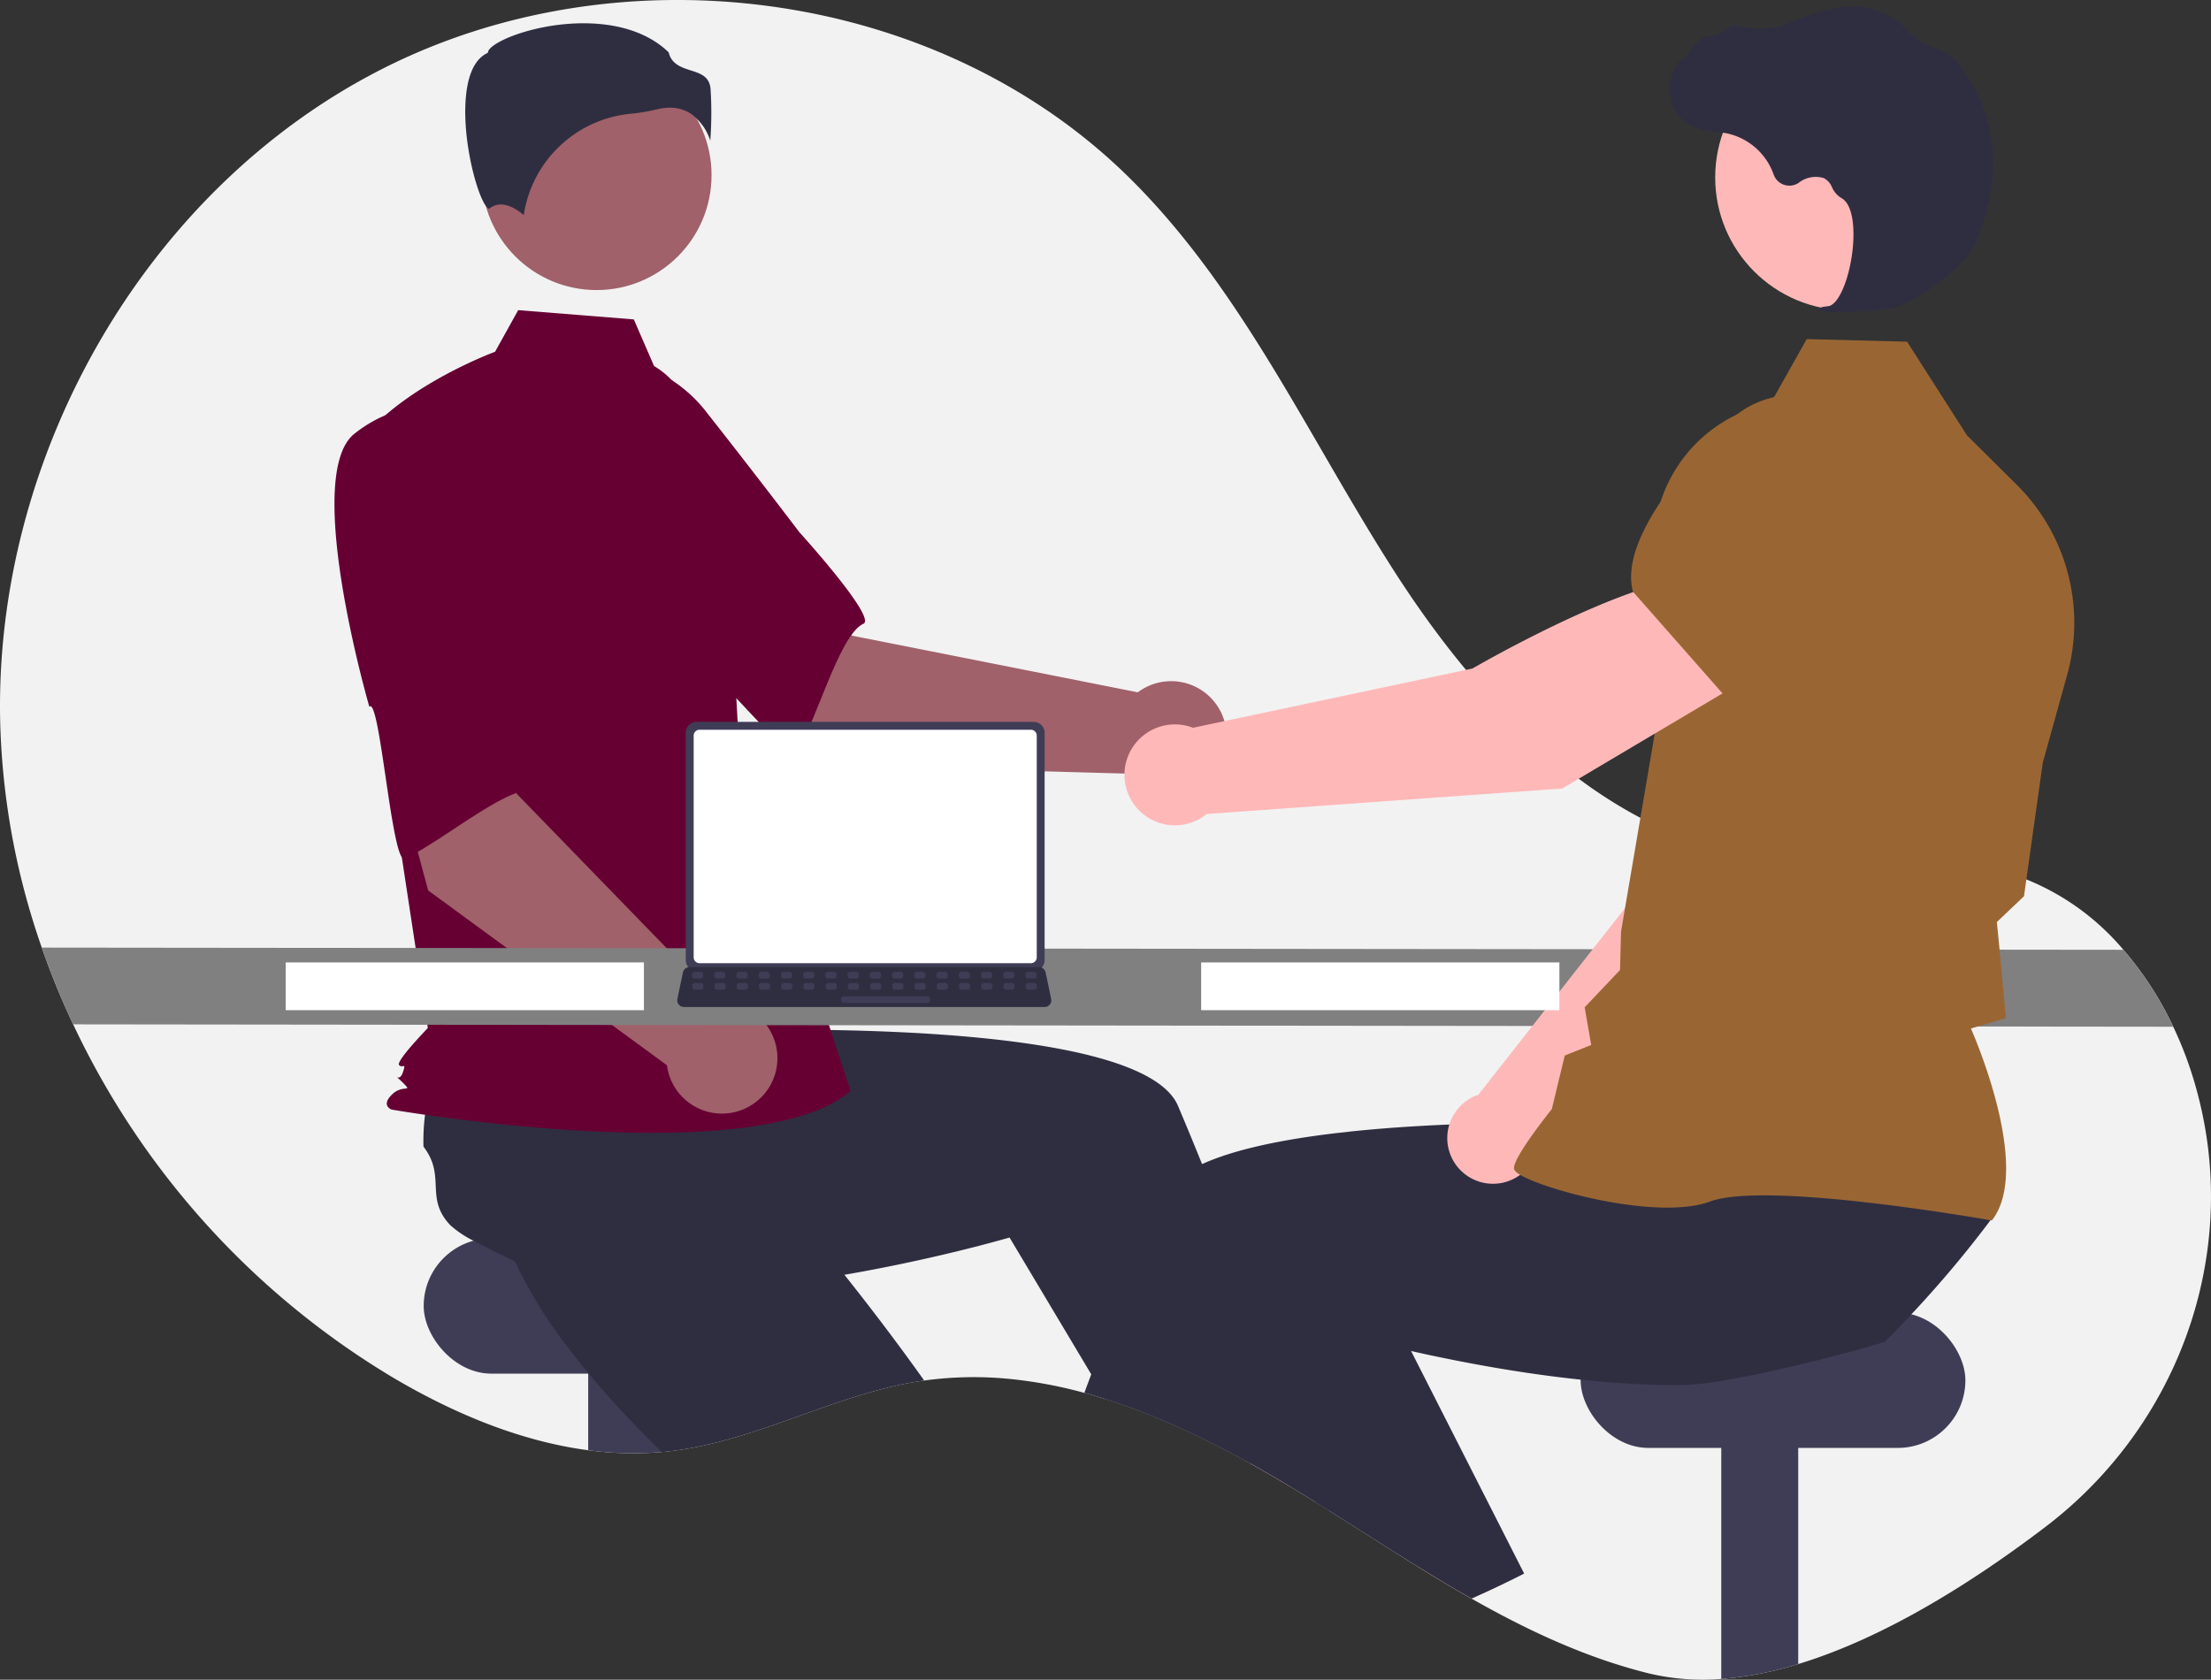 <svg id="undraw_interview_yz52" xmlns="http://www.w3.org/2000/svg" width="444.001" height="337.379" viewBox="0 0 444.001 337.379">
  <rect x="0" y="0" width="444.001" height="337.379" fill="#333333" stroke="none"/>
  <path id="Pfad_750" data-name="Pfad 750" d="M594.193,440.093c-14.547,11.078-32.271,22.3-49.7,27.592a70.427,70.427,0,0,1-15.453,2.989,46.724,46.724,0,0,1-14.627-1.135c-12.576-3.128-24.24-8.606-35.527-15.006-3.687-2.094-7.332-4.284-10.956-6.522-5.915-3.655-11.771-7.439-17.643-11.132-.879-.56-1.753-1.108-2.632-1.652h-.005q-2.126-1.335-4.263-2.632c-.25-.155-.5-.3-.757-.458q-4.036-2.446-8.212-4.78c-.341-.186-.682-.378-1.023-.565a179.993,179.993,0,0,0-16.583-8.116c-3.719-1.567-7.487-2.979-11.292-4.183h-.005c-1.455-.458-2.915-.89-4.38-1.284a91.663,91.663,0,0,0-13.4-2.622,73.252,73.252,0,0,0-18.762.149c-.421.059-.837.117-1.258.186-16.839,2.7-32.207,11.787-49.12,13.929-.549.069-1.092.133-1.641.181-.234.021-.469.048-.7.064a67.241,67.241,0,0,1-14.75-.362c-13.658-1.8-26.958-7.391-38.932-14.436a164.064,164.064,0,0,1-64.493-71.106,158.519,158.519,0,0,1-6.3-15.416,148.388,148.388,0,0,1-8.35-45.214c-1.295-53.479,29.095-107.134,76.808-131.321s110.491-16.189,148.975,20.969c23.345,22.54,36.853,53.085,54.422,80.373s42.539,53.346,74.746,57.321c16.407,2.025,33.576-1.892,49.3,3.2A49.848,49.848,0,0,1,609.8,324.22a67.769,67.769,0,0,1,10.007,15.453,75.626,75.626,0,0,1,4.652,12.544c.219.794.421,1.588.618,2.382C632.911,386.592,620.394,420.131,594.193,440.093Z" transform="translate(-183.389 -133.445)" fill="#f2f2f2"/>
  <rect id="Rechteck_480" data-name="Rechteck 480" width="77.266" height="27.176" rx="13.588" transform="translate(85.081 248.73)" fill="#3f3d56"/>
  <path id="Pfad_751" data-name="Pfad 751" d="M420.507,638.217v22.61a66.906,66.906,0,0,1-15.453-.3V638.217Z" transform="translate(-286.935 -369.238)" fill="#3f3d56"/>
  <path id="Pfad_752" data-name="Pfad 752" d="M456.331,584.383c-.421.059-.837.117-1.258.187-16.839,2.7-32.207,11.787-49.12,13.929-.549.069-1.092.133-1.641.181-.234.021-.469.048-.7.064-4.13-4.044-8.26-8.35-12.139-12.81-2.1-2.414-4.14-4.876-6.053-7.37a92.554,92.554,0,0,1-11.958-19.556c.282-3.117-1.657-10.327-2.584-15.848l-.005-.005a20.272,20.272,0,0,1-.41-5.627c1.13-7.471,7.231-6.613,9.107-13.935a41.3,41.3,0,0,1,5.387-3.789c.314-.187.634-.373.964-.56l20.356-14.068,7.78,7.631,11.84,11.617,12.832,12.581-10.892,11s9.1,10.492,19.743,24.48C450.432,576.246,453.4,580.259,456.331,584.383Z" transform="translate(-270.74 -307.092)" fill="#2f2e41"/>
  <path id="Pfad_753" data-name="Pfad 753" d="M847.507,638.217v65.261a70.417,70.417,0,0,1-15.453,2.989v-68.25Z" transform="translate(-486.399 -369.238)" fill="#3f3d56"/>
  <rect id="Rechteck_481" data-name="Rechteck 481" width="77.266" height="27.176" rx="13.588" transform="translate(317.413 263.65)" fill="#3f3d56"/>
  <path id="Pfad_754" data-name="Pfad 754" d="M661.8,686.723q-4.036-2.446-8.211-4.78c-.341-.186-.682-.378-1.023-.565l1.833-.783,4.945-2.126.048-.021.053.181Z" transform="translate(-402.554 -388.031)" fill="#ffb6b6"/>
  <path id="Pfad_755" data-name="Pfad 755" d="M524.823,605.163c-.879-.559-1.753-1.108-2.632-1.652h-.005q-2.126-1.335-4.263-2.632c-.251-.155-.5-.3-.757-.458q-4.037-2.446-8.212-4.78c-.341-.186-.682-.378-1.023-.565a179.969,179.969,0,0,0-16.583-8.116c-3.719-1.567-7.487-2.979-11.292-4.183h-.005l-2.989-5-13.455-22.535-2.957-4.95s-10.087,2.984-24.363,5.846c-5.2,1.044-10.94,2.068-16.967,2.931-6.442.917-13.2,1.647-19.913,2-3.2.171-6.394.256-9.538.229a92.664,92.664,0,0,1-22.77-2.627c-2.281-2.142-9.155-5.057-14.078-7.727h-.005a20.355,20.355,0,0,1-4.684-3.144c-5.19-5.489-.757-9.768-5.371-15.757a41.573,41.573,0,0,1,.336-6.576c.048-.362.1-.73.155-1.1l1.455-24.7,10.807-1.428,16.444-2.174,17.814-2.355,1.961,15.357s13.871-.7,31.445-.469c28.226.384,66,3.2,71.112,15.272.48,1.135.959,2.281,1.439,3.426q1.711,4.108,3.389,8.26c4.055,10.018,7.924,20.132,11.457,29.692,2.2,5.947,4.263,11.681,6.165,17.047,1.529,4.316,2.947,8.4,4.242,12.155,1.183,3.432,2.254,6.592,3.208,9.426C524.535,604.305,524.679,604.742,524.823,605.163Z" transform="translate(-257.921 -301.729)" fill="#2f2e41"/>
  <path id="Pfad_756" data-name="Pfad 756" d="M467.786,376.875l-34.133-28.989,22.207-22.475,15.493,25.377,57.43,11.386a11.137,11.137,0,1,1-1.582,16.348Z" transform="translate(-300.294 -223.118)" fill="#a0616a"/>
  <path id="Pfad_757" data-name="Pfad 757" d="M376.788,283c-3.945,12.833,33.624,43.44,33.624,43.44.417-3.081,21.718,23.486,23.167,21.08,4.119-6.838,8.65-23.74,13.405-25.9,2.719-1.235-12.88-18.407-12.88-18.407s-7.957-10.527-18.463-23.87a28.462,28.462,0,0,0-25.09-11.17S380.733,270.171,376.788,283Z" transform="translate(-273.596 -196.334)" fill="#603"/>
  <ellipse id="Ellipse_48" data-name="Ellipse 48" cx="23.086" cy="23.086" rx="23.086" ry="23.086" transform="translate(96.717 12.088)" fill="#a0616a"/>
  <path id="Pfad_758" data-name="Pfad 758" d="M378.3,261.576c4.974,2.957,7.949,8.39,9.657,13.918a131.891,131.891,0,0,1,5.668,31.512l1.8,32.02,22.341,68.18c-19.363,16.384-92.144,3.723-92.144,3.723s-2.234-.745,0-2.979,4.409-.255,2.175-2.489-.694.255.051-1.979,0-.745-.745-1.489,5.765-7.447,5.765-7.447l-5.958-39.136-7.447-78.94c8.937-11.171,26.909-17.756,26.909-17.756l4.644-8.359,23.219,1.858Z" transform="translate(-246.956 -188.057)" fill="#603"/>
  <path id="Pfad_759" data-name="Pfad 759" d="M404.132,160.452a10.7,10.7,0,0,1,3.8,5.339,75.143,75.143,0,0,0,.049-10.476c-.272-2.452-2-3-4-3.642-1.8-.577-3.846-1.229-4.4-3.609-7.257-7.06-19.89-6.7-28.535-4.241-4.757,1.355-7.495,3.1-7.74,4.116l-.051.21-.193.1c-3.667,1.834-4.381,7.623-4.334,12.158.089,8.543,3.039,18.245,4.7,19.033.088.042.11.025.148-.006h0c2.5-2,5.555.152,6.9,1.322a24.011,24.011,0,0,1,21.5-20.366,37.675,37.675,0,0,0,5.182-.869,10.91,10.91,0,0,1,2.647-.347A7.533,7.533,0,0,1,404.132,160.452Z" transform="translate(-265.298 -137.543)" fill="#2f2e41"/>
  <path id="Pfad_760" data-name="Pfad 760" d="M382.435,481.013l-7.062-3.617a1.936,1.936,0,0,1,1.746-3.409l7.062,3.617a1.936,1.936,0,0,1-1.746,3.409Z" transform="translate(-272.691 -292.474)" fill="#963"/>
  <path id="Pfad_761" data-name="Pfad 761" d="M334.551,426.013l-11.617-43.249,31.044-5.877-1.669,29.686,40.79,42a11.137,11.137,0,1,1-10.591,12.553Z" transform="translate(-248.574 -247.164)" fill="#a0616a"/>
  <path id="Pfad_762" data-name="Pfad 762" d="M313.451,292.259c-10.538,8.319,2.987,54.851,2.987,54.851,2.094-2.3,4.527,31.666,7.087,30.509,7.274-3.287,20.608-14.621,25.748-13.7,2.94.528-.14-22.465-.14-22.465s-.566-13.184-1.631-30.133a28.462,28.462,0,0,0-14.3-23.447S323.988,283.94,313.451,292.259Z" transform="translate(-242.268 -205.15)" fill="#603"/>
  <path id="Pfad_763" data-name="Pfad 763" d="M627.163,506.523l-421.725-.48a158.492,158.492,0,0,1-6.3-15.416l418.022.442A67.775,67.775,0,0,1,627.163,506.523Z" transform="translate(-190.744 -300.295)" fill="gray"/>
  <path id="Pfad_764" data-name="Pfad 764" d="M734.926,722.06q-3.269,1.583-6.6,3.053c-3.687-2.094-7.332-4.284-10.956-6.522l13.439-5.9Z" transform="translate(-432.828 -404.025)" fill="#ffb6b6"/>
  <path id="Pfad_765" data-name="Pfad 765" d="M774.356,561.759q-3.277,4.4-6.762,8.616-3.213,3.893-6.6,7.636c-.933,1.034-1.876,2.062-2.84,3.08q-2.662,2.853-5.441,5.611c-3.336,1.05-10.093,2.9-17.334,4.625-5.27,1.252-10.8,2.441-15.453,3.2a55.672,55.672,0,0,1-7.892.842c-3.144.027-6.336-.059-9.538-.229-3.613-.192-7.231-.49-10.807-.874-9.3-.975-18.3-2.494-26.073-4.055-2.846-.565-5.521-1.14-7.983-1.7-4.662-1.05-8.563-2.03-11.387-2.776-3.181-.831-4.993-1.37-4.993-1.37l-7.966,13.343-4.135,6.922-3.037,5.089-.81,1.348c-.341-.186-.682-.378-1.023-.565a179.982,179.982,0,0,0-16.583-8.116c-3.719-1.567-7.487-2.979-11.292-4.183H596.4c-1.455-.458-2.915-.89-4.38-1.284q.688-1.846,1.391-3.719,1.311-3.493,2.675-7.05c1.966-5.137,4-10.348,6.1-15.533,1.716-4.258,3.464-8.5,5.233-12.682a11.891,11.891,0,0,1,4.791-5.11,27.882,27.882,0,0,1,3.458-1.854c6.634-3.021,16.407-4.988,27.176-6.251.89-.1,1.785-.2,2.686-.3,8.915-.938,18.373-1.423,27.219-1.647,4.428-.112,8.7-.154,12.677-.16q1.926,0,3.746.011h.005c3.277.016,6.293.064,8.947.117.517.011,1.018.027,1.508.037h.005c.33.005.655.016.975.021,5.8.149,9.363.33,9.363.33l1.38-10.828.282-2.185.266-2.078v-.005l.032-.261.219-.005,3.837-.075,32.249-.629,17.617-.346-2.792,11.968-4.609,19.748C758.924,561.556,774.516,559.11,774.356,561.759Z" transform="translate(-374.274 -317.154)" fill="#2f2e41"/>
  <path id="Pfad_766" data-name="Pfad 766" d="M702.494,671.732c-1.316.671-2.643,1.332-3.975,1.972q-3.269,1.583-6.6,3.053c-3.687-2.094-7.332-4.284-10.956-6.522-5.915-3.655-11.771-7.439-17.643-11.132-.879-.559-1.753-1.108-2.632-1.652h-.005c-2.419-3.591-4.886-7.332-7.375-11.185-.037-.053-.069-.107-.1-.16q-.959-1.471-1.908-2.963c-3.98-6.235-7.982-12.736-11.867-19.375l9.837-4.593,18.288-8.537,3.155-1.471,9.07,17.856,8.089,15.928,1.8,3.544Z" transform="translate(-396.42 -355.668)" fill="#2f2e41"/>
  <path id="Pfad_767" data-name="Pfad 767" d="M746.994,486.933l46.627-44.966,12.923-36.592-19.062-8.289c-9.791,9.379-20.375,38.593-20.375,38.593L735.021,476.5c-.25.086-.5.177-.746.285a9.182,9.182,0,1,0,12.719,10.148Z" transform="translate(-438.164 -256.599)" fill="#ffb8b8"/>
  <path id="Pfad_768" data-name="Pfad 768" d="M828.86,366.639l24.179,7.676.091-.015c9-1.508,16.467-16.206,21.147-28.271A16.837,16.837,0,0,0,865.7,324.7h0a16.874,16.874,0,0,0-17.673,2.23l-12.416,10.146Z" transform="translate(-484.907 -222.067)" fill="#963"/>
  <path id="Pfad_769" data-name="Pfad 769" d="M849.888,438.295l.141-.188c7.544-10.005-2.774-34.782-4.334-38.376l7.014-2.078L851.487,384.3l-.589-5.955,5.454-5.179.018-.132,3.751-26.693,4.908-17.667a39.051,39.051,0,0,0-10.1-38.119l-10.033-9.961-12.02-18.814-20.153-.52-7.247,12.874a29.383,29.383,0,0,0-23.5,29.4l.682,34.272-7.231,42.463-.2,7.713-7.1,7.49,1.312,7.572-5.309,2.115-2.6,10.759c-.992,1.241-7.543,9.522-7.6,11.831-.009.347.238.688.778,1.074,4.241,3.034,27.942,9.608,38.61,5.656,11.363-4.207,55.9,3.694,56.344,3.774Z" transform="translate(-449.902 -193.15)" fill="#963"/>
  <ellipse id="Ellipse_49" data-name="Ellipse 49" cx="26.699" cy="26.699" rx="26.699" ry="26.699" transform="translate(344.435 8.942)" fill="#ffb8b8"/>
  <path id="Pfad_770" data-name="Pfad 770" d="M845.141,197.3a72.612,72.612,0,0,0,12.352-.863c4.049-.823,13.108-7.462,15.634-11.457h0c1.876-2.968,3.076-7.6,3.752-10.968a32.459,32.459,0,0,0-5.677-25.769,10.255,10.255,0,0,0-4.142-3.535c-.148-.058-.3-.109-.455-.153a12.653,12.653,0,0,1-6.294-3.895,10.429,10.429,0,0,0-1.046-1.077,15.586,15.586,0,0,0-6.5-3.265c-3.865-1.035-9.46-.008-16.627,3.055-3.6,1.539-7.539.982-10.568.325a.991.991,0,0,0-.933.32,7,7,0,0,1-4.756,1.9c-1.083.048-2.219,1.547-3.592,3.5-.312.444-.675.962-.937,1.277l-.035-.605-.612.675a8.491,8.491,0,0,0,3.833,13.834,16.559,16.559,0,0,0,3.331.531c.682.061,1.387.125,2.062.242a12.8,12.8,0,0,1,9.513,8.308,3.348,3.348,0,0,0,5.053,1.625,5.531,5.531,0,0,1,5.04-.918,3.672,3.672,0,0,1,1.623,1.841,4.785,4.785,0,0,0,1.816,2.119c2.744,1.415,2.933,7.682,1.948,12.907-.95,5.036-2.828,8.68-4.567,8.86-1.339.138-1.492.234-1.589.47l-.087.212.15.2A5.468,5.468,0,0,0,845.141,197.3Z" transform="translate(-477.264 -134.607)" fill="#2f2e41"/>
  <path id="Pfad_771" data-name="Pfad 771" d="M731.919,371.613,721.624,351.09c-14.942,1.021-44.6,18.3-44.6,18.3l-56.111,11.9a10.137,10.137,0,1,0,2.764,17.323l71.376-5.116Z" transform="translate(-381.335 -235.113)" fill="#ffb8b8"/>
  <path id="Pfad_772" data-name="Pfad 772" d="M816.959,342.883l26.885-19.98,4.736-17.066a18.641,18.641,0,0,0-5.607-18.861h0a18.6,18.6,0,0,0-25.378.819c-10.117,10.1-21.657,24.187-19.178,33.956l.025.1Z" transform="translate(-470.527 -203.013)" fill="#963"/>
  <rect id="Rechteck_482" data-name="Rechteck 482" width="71.938" height="9.592" transform="translate(241.212 193.311)" fill="#fff"/>
  <rect id="Rechteck_483" data-name="Rechteck 483" width="71.938" height="9.592" transform="translate(57.371 193.311)" fill="#fff"/>
  <path id="Pfad_773" data-name="Pfad 773" d="M441.818,407.733V453.4a2.2,2.2,0,0,0,2.195,2.195H511.69a2.2,2.2,0,0,0,2.195-2.195V407.733a2.2,2.2,0,0,0-2.195-2.193H444.013A2.2,2.2,0,0,0,441.818,407.733Z" transform="translate(-304.108 -260.549)" fill="#3f3d56"/>
  <path id="Pfad_774" data-name="Pfad 774" d="M444.8,409.691v44.538a1.175,1.175,0,0,0,1.173,1.173h66.548a1.175,1.175,0,0,0,1.173-1.173V409.691a1.176,1.176,0,0,0-1.173-1.176H445.97A1.176,1.176,0,0,0,444.8,409.691Z" transform="translate(-305.5 -261.938)" fill="#fff"/>
  <path id="Pfad_775" data-name="Pfad 775" d="M438.9,505.488a1.316,1.316,0,0,0,1.036.5H512.4a1.334,1.334,0,0,0,1.3-1.607l-1.125-5.343a1.336,1.336,0,0,0-.83-.969,1.291,1.291,0,0,0-.473-.089H441.055a1.291,1.291,0,0,0-.473.089,1.336,1.336,0,0,0-.83.969l-1.125,5.343A1.333,1.333,0,0,0,438.9,505.488Z" transform="translate(-302.605 -303.727)" fill="#2f2e41"/>
  <rect id="Rechteck_484" data-name="Rechteck 484" width="2.232" height="1.339" rx="0.488" transform="translate(208.156 196.549) rotate(180)" fill="#3f3d56"/>
  <rect id="Rechteck_485" data-name="Rechteck 485" width="2.232" height="1.339" rx="0.488" transform="translate(203.692 196.549) rotate(180)" fill="#3f3d56"/>
  <rect id="Rechteck_486" data-name="Rechteck 486" width="2.232" height="1.339" rx="0.488" transform="translate(199.228 196.549) rotate(180)" fill="#3f3d56"/>
  <rect id="Rechteck_487" data-name="Rechteck 487" width="2.232" height="1.339" rx="0.488" transform="translate(194.765 196.549) rotate(180)" fill="#3f3d56"/>
  <rect id="Rechteck_488" data-name="Rechteck 488" width="2.232" height="1.339" rx="0.488" transform="translate(190.301 196.549) rotate(180)" fill="#3f3d56"/>
  <rect id="Rechteck_489" data-name="Rechteck 489" width="2.232" height="1.339" rx="0.488" transform="translate(185.837 196.549) rotate(180)" fill="#3f3d56"/>
  <rect id="Rechteck_490" data-name="Rechteck 490" width="2.232" height="1.339" rx="0.488" transform="translate(181.373 196.549) rotate(180)" fill="#3f3d56"/>
  <rect id="Rechteck_491" data-name="Rechteck 491" width="2.232" height="1.339" rx="0.488" transform="translate(176.909 196.549) rotate(180)" fill="#3f3d56"/>
  <rect id="Rechteck_492" data-name="Rechteck 492" width="2.232" height="1.339" rx="0.488" transform="translate(172.445 196.549) rotate(180)" fill="#3f3d56"/>
  <rect id="Rechteck_493" data-name="Rechteck 493" width="2.232" height="1.339" rx="0.488" transform="translate(167.981 196.549) rotate(180)" fill="#3f3d56"/>
  <rect id="Rechteck_494" data-name="Rechteck 494" width="2.232" height="1.339" rx="0.488" transform="translate(163.518 196.549) rotate(180)" fill="#3f3d56"/>
  <rect id="Rechteck_495" data-name="Rechteck 495" width="2.232" height="1.339" rx="0.488" transform="translate(159.054 196.549) rotate(180)" fill="#3f3d56"/>
  <rect id="Rechteck_496" data-name="Rechteck 496" width="2.232" height="1.339" rx="0.488" transform="translate(154.59 196.549) rotate(180)" fill="#3f3d56"/>
  <rect id="Rechteck_497" data-name="Rechteck 497" width="2.232" height="1.339" rx="0.488" transform="translate(150.126 196.549) rotate(180)" fill="#3f3d56"/>
  <rect id="Rechteck_498" data-name="Rechteck 498" width="2.232" height="1.339" rx="0.488" transform="translate(145.662 196.549) rotate(180)" fill="#3f3d56"/>
  <rect id="Rechteck_499" data-name="Rechteck 499" width="2.232" height="1.339" rx="0.488" transform="translate(141.198 196.549) rotate(180)" fill="#3f3d56"/>
  <rect id="Rechteck_500" data-name="Rechteck 500" width="2.232" height="1.339" rx="0.488" transform="translate(208.209 198.781) rotate(180)" fill="#3f3d56"/>
  <rect id="Rechteck_501" data-name="Rechteck 501" width="2.232" height="1.339" rx="0.488" transform="translate(203.745 198.781) rotate(180)" fill="#3f3d56"/>
  <rect id="Rechteck_502" data-name="Rechteck 502" width="2.232" height="1.339" rx="0.488" transform="translate(199.281 198.781) rotate(180)" fill="#3f3d56"/>
  <rect id="Rechteck_503" data-name="Rechteck 503" width="2.232" height="1.339" rx="0.488" transform="translate(194.817 198.781) rotate(180)" fill="#3f3d56"/>
  <rect id="Rechteck_504" data-name="Rechteck 504" width="2.232" height="1.339" rx="0.488" transform="translate(190.354 198.781) rotate(180)" fill="#3f3d56"/>
  <rect id="Rechteck_505" data-name="Rechteck 505" width="2.232" height="1.339" rx="0.488" transform="translate(185.89 198.781) rotate(180)" fill="#3f3d56"/>
  <rect id="Rechteck_506" data-name="Rechteck 506" width="2.232" height="1.339" rx="0.488" transform="translate(181.426 198.781) rotate(180)" fill="#3f3d56"/>
  <rect id="Rechteck_507" data-name="Rechteck 507" width="2.232" height="1.339" rx="0.488" transform="translate(176.962 198.781) rotate(180)" fill="#3f3d56"/>
  <rect id="Rechteck_508" data-name="Rechteck 508" width="2.232" height="1.339" rx="0.488" transform="translate(172.498 198.781) rotate(180)" fill="#3f3d56"/>
  <rect id="Rechteck_509" data-name="Rechteck 509" width="2.232" height="1.339" rx="0.488" transform="translate(168.034 198.781) rotate(180)" fill="#3f3d56"/>
  <rect id="Rechteck_510" data-name="Rechteck 510" width="2.232" height="1.339" rx="0.488" transform="translate(163.57 198.781) rotate(180)" fill="#3f3d56"/>
  <rect id="Rechteck_511" data-name="Rechteck 511" width="2.232" height="1.339" rx="0.488" transform="translate(159.107 198.781) rotate(180)" fill="#3f3d56"/>
  <rect id="Rechteck_512" data-name="Rechteck 512" width="2.232" height="1.339" rx="0.488" transform="translate(154.643 198.781) rotate(180)" fill="#3f3d56"/>
  <rect id="Rechteck_513" data-name="Rechteck 513" width="2.232" height="1.339" rx="0.488" transform="translate(150.179 198.781) rotate(180)" fill="#3f3d56"/>
  <rect id="Rechteck_514" data-name="Rechteck 514" width="2.232" height="1.339" rx="0.488" transform="translate(145.715 198.781) rotate(180)" fill="#3f3d56"/>
  <rect id="Rechteck_515" data-name="Rechteck 515" width="2.232" height="1.339" rx="0.488" transform="translate(141.251 198.781) rotate(180)" fill="#3f3d56"/>
  <rect id="Rechteck_516" data-name="Rechteck 516" width="17.855" height="1.339" rx="0.488" transform="translate(186.782 201.46) rotate(180)" fill="#3f3d56"/>
</svg>
